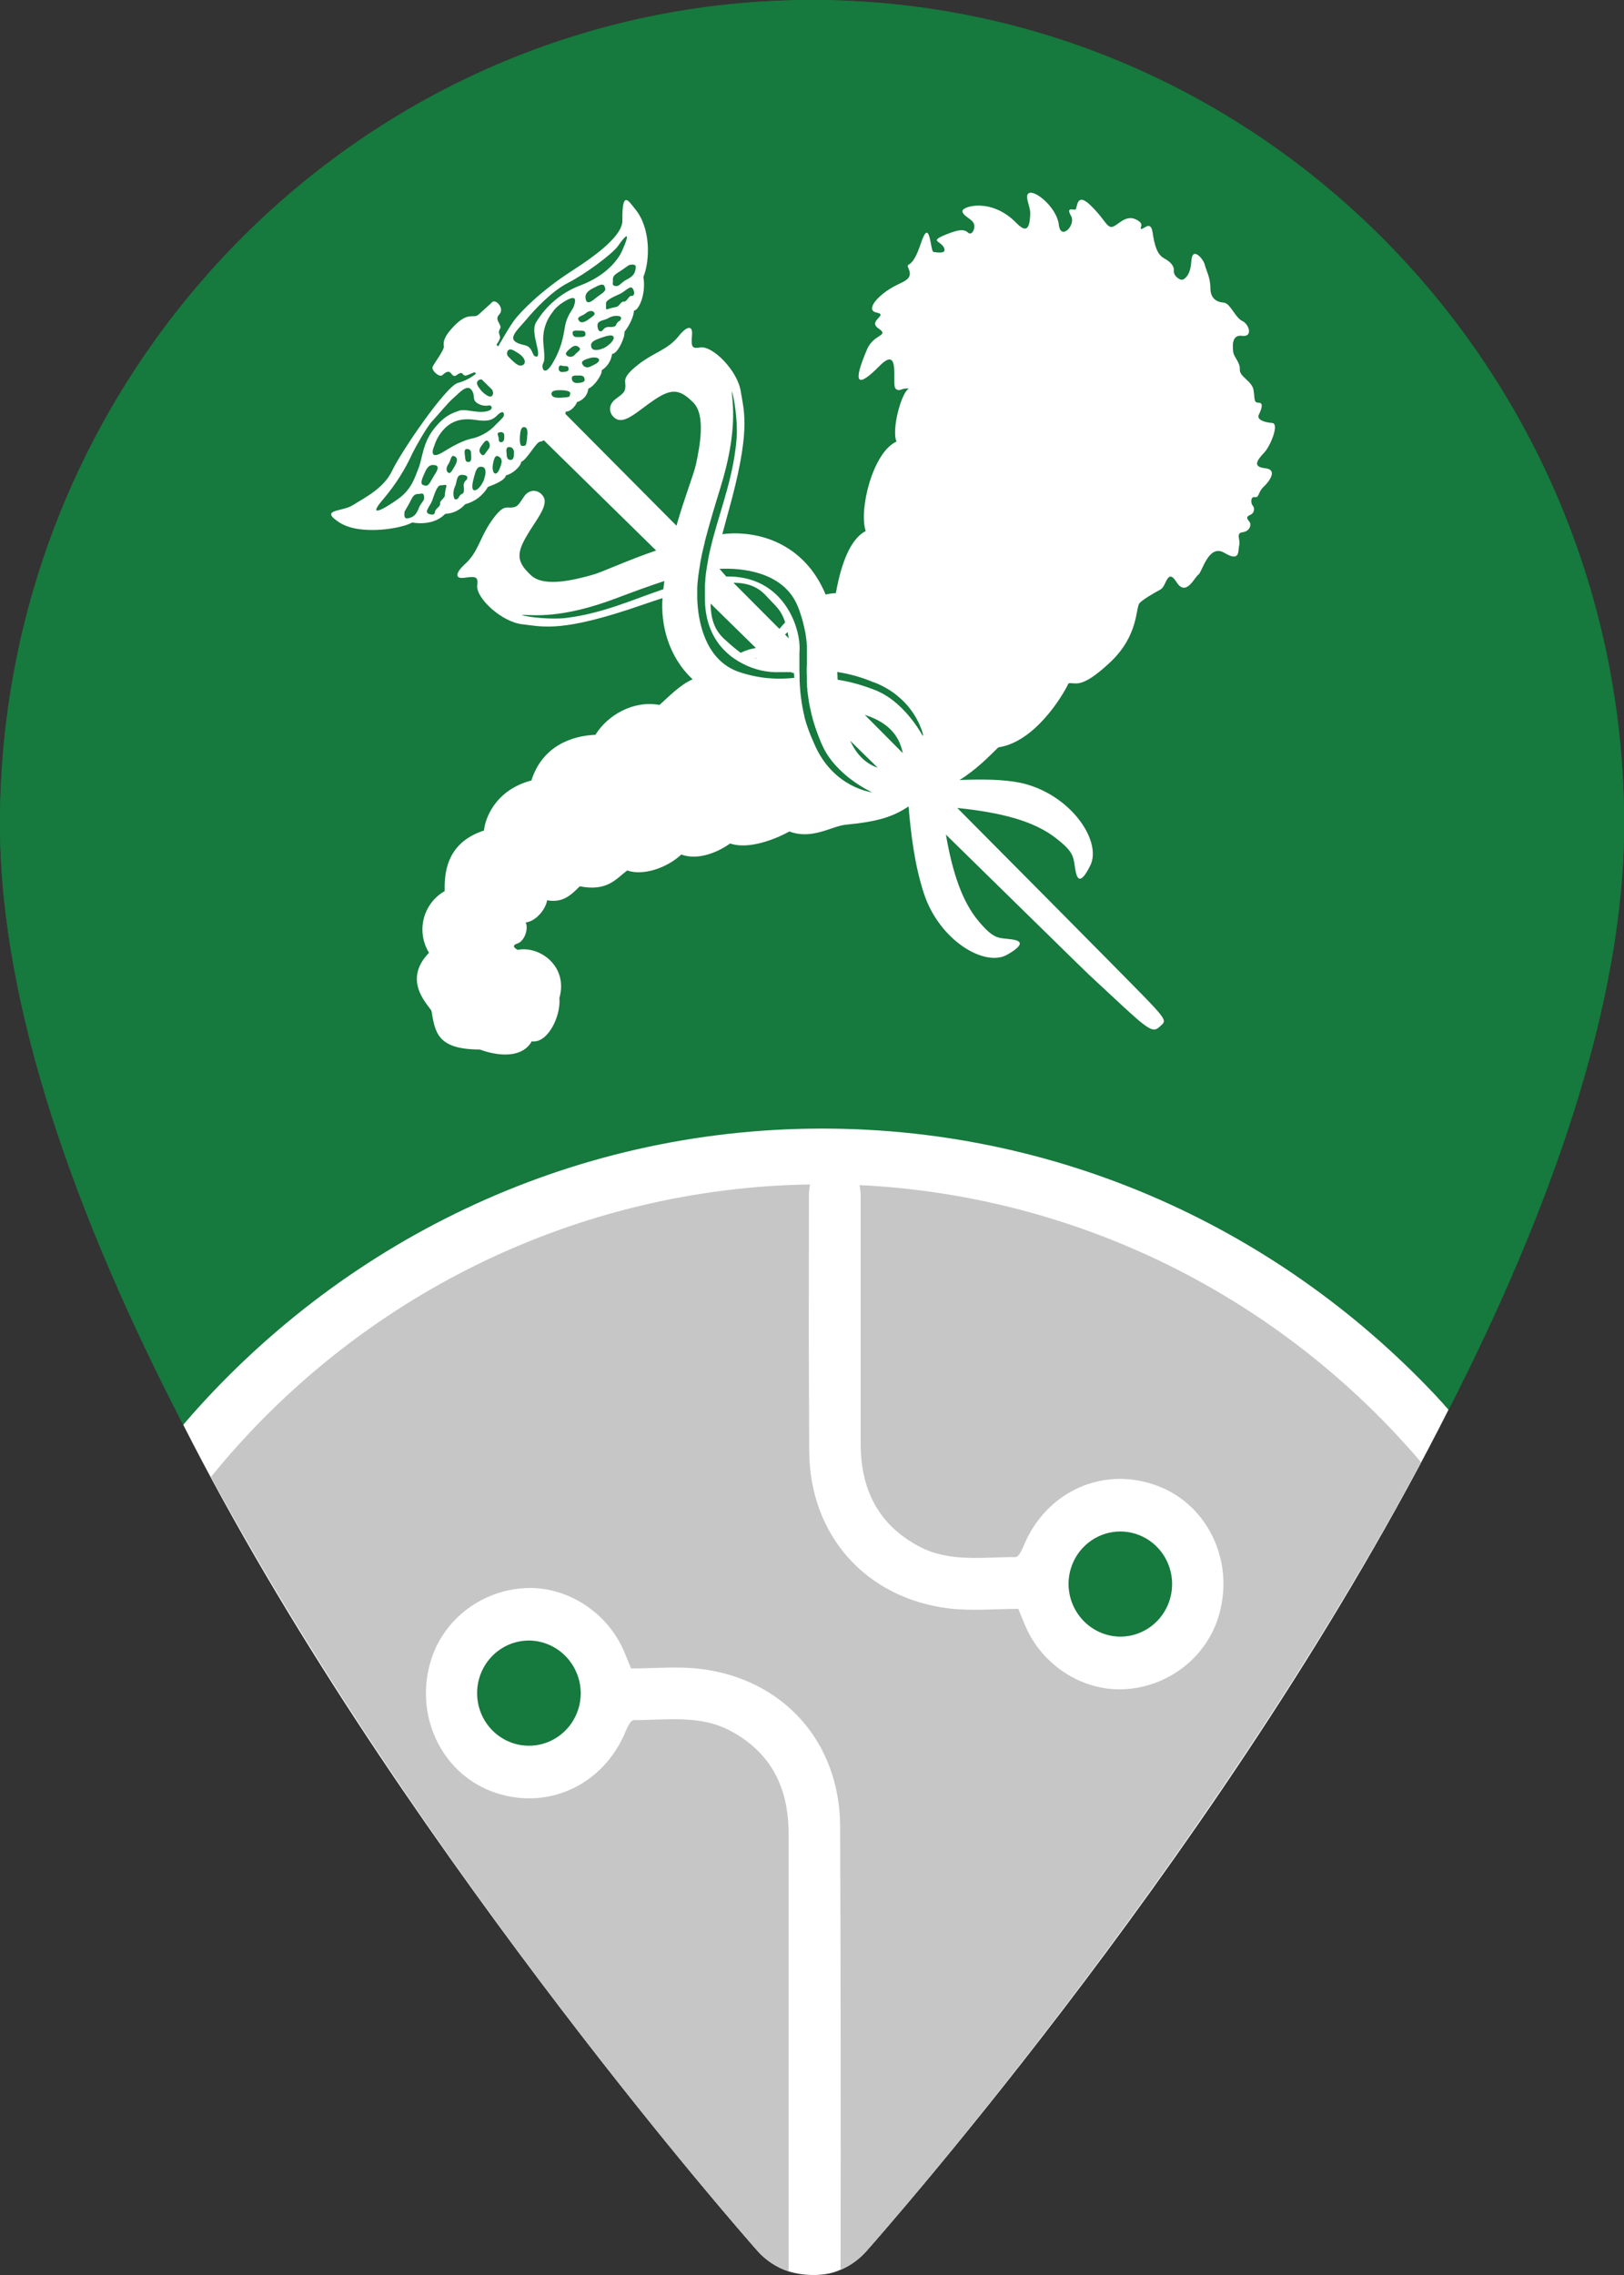 <?xml version="1.0" encoding="UTF-8"?> <svg xmlns="http://www.w3.org/2000/svg" width="160" height="224" viewBox="0 0 160 224" fill="none"><rect x="0" y="0" width="160" height="224" fill="#333333" stroke="none"/> <g clip-path="url(#clip0_3_11)"> <path d="M81.017 111.122C105.43 111.122 127.427 121.805 142.725 138.791C152.735 119.181 160.013 98.837 160.013 81.136C160 36.4 124.125 0 80 0C35.875 0 0 36.4 0 81.147C0 99.293 7.649 120.215 18.049 140.282C33.37 122.434 55.908 111.122 81.017 111.122Z" fill="#16793D"></path> <path d="M124.625 46.098C123.269 45.956 123.971 45.198 124.578 44.535C125.184 43.871 126.074 41.69 125.325 41.644C124.575 41.598 123.783 41.311 124.019 40.838C124.255 40.365 124.533 39.653 124.019 39.653C123.505 39.653 123.643 39.32 123.505 38.42C123.367 37.52 122.102 37.093 122.149 36.384C122.197 35.675 121.543 35.151 121.495 34.63C121.447 34.109 121.31 32.924 122.382 33.066C123.455 33.209 123.084 31.93 122.382 31.597C121.68 31.264 121.214 29.846 120.56 29.797C119.906 29.749 119.252 29.418 119.252 28.376C119.252 27.334 118.833 26.622 118.693 26.052C118.553 25.483 117.477 24.253 117.385 25.628C117.292 27.003 116.871 27.334 116.59 27.508C116.309 27.683 115.61 27.178 115.655 26.703C115.7 26.227 115.375 25.803 114.675 25.424C113.976 25.045 113.741 24.097 113.552 22.866C113.364 21.636 112.665 22.627 112.432 22.533C112.199 22.439 112.898 22.06 111.871 21.585C110.843 21.11 110.051 22.297 109.535 22.345C109.018 22.394 108.788 21.491 107.387 20.164C105.986 18.837 106.171 20.591 105.938 20.639C105.705 20.688 105.006 20.355 105.52 21.255C106.034 22.154 104.503 23.742 104.318 22.13C104.132 20.518 102.199 18.885 101.502 18.979C100.806 19.073 101.502 20.258 101.502 20.97C101.468 23.011 100.848 22.676 100.099 21.918C97.667 19.452 94.82 20.306 94.82 20.782C94.82 21.257 95.755 21.539 95.943 22.012C96.131 22.485 95.755 23.245 95.382 22.909C95.008 22.573 94.54 22.533 93.062 23.148C91.584 23.764 92.672 23.718 92.998 24.381C93.324 25.045 92.299 24.854 91.971 24.809C91.642 24.763 91.645 21.16 90.71 24.003C89.775 26.845 89.169 25.614 89.542 26.514C89.916 27.414 89.156 27.672 88.326 28.078C86.597 28.924 85.148 30.541 86.367 30.778C87.585 31.014 85.432 31.584 86.552 32.341C87.672 33.099 86.086 32.862 85.432 34.38C83.93 37.872 84.497 38.219 86.645 36.038C88.793 33.856 87.813 37.886 88.234 38.265C88.655 38.643 88.795 38.157 89.542 38.265C88.795 38.643 87.813 42.34 88.326 43.479C85.991 44.521 84.59 50.195 85.291 52.29C83.517 53.193 82.722 56.32 82.349 58.404C82.01 58.412 81.672 58.458 81.343 58.544C79.248 53.483 74.669 52.164 71.165 52.594C71.326 51.978 71.501 51.328 71.695 50.633C74.031 42.34 73.305 40.588 72.979 38.525C72.653 36.462 70.198 34.026 69.007 34.211C68.249 34.326 68.061 34.286 68.177 33.029C68.294 31.772 67.454 32.341 66.917 33.029C65.778 34.485 64.465 34.641 62.852 35.919C61.239 37.198 61.639 37.483 61.615 38.052C61.591 38.622 61.382 38.74 60.632 39.307C59.883 39.874 59.973 40.758 60.632 41.203C61.567 41.835 62.876 40.414 64.557 39.307C66.239 38.2 67.017 38.361 68.294 39.624C69.571 40.886 68.916 44.046 68.575 45.69C68.376 46.641 67.47 48.884 66.647 51.761L55.696 40.747C55.727 40.681 55.738 40.607 55.727 40.535C56.289 40.535 56.755 39.871 56.85 39.586C57.146 39.504 57.411 39.334 57.611 39.097C57.811 38.861 57.936 38.569 57.971 38.259C58.532 38.071 59.372 36.838 59.279 36.459C59.556 36.283 59.791 36.047 59.969 35.769C60.147 35.491 60.262 35.176 60.306 34.847C60.868 34.847 61.615 33.142 61.522 32.669C61.988 32.099 62.454 31.151 62.454 30.584C62.923 30.584 63.67 28.973 63.389 27.267C64.043 25.655 64.136 22.431 62.55 20.551C61.975 19.866 61.279 18.576 61.318 21.709C61.334 23.111 59.091 24.911 56.286 26.71C53.482 28.51 51.334 30.598 50.587 31.64C50.158 32.239 49.594 33.236 49.075 34.109L48.91 33.942C49.062 33.751 49.18 33.535 49.26 33.303C49.332 33.021 48.995 32.806 49.26 32.379C49.525 31.952 48.63 31.527 49.191 30.958C49.753 30.388 48.842 29.394 48.489 29.749C48.137 30.103 47.504 30.635 47.165 30.958C46.636 31.449 46.201 30.598 44.75 32.086C43.691 33.16 43.661 33.73 43.73 34.085C43.799 34.439 42.761 35.769 42.62 36.126C42.48 36.483 43.301 37.201 43.59 36.932C44.572 36.008 44.384 37.375 44.993 36.932C45.764 36.363 45.431 37.179 46.053 36.932L46.755 36.647L46.903 36.792C46.369 37.224 45.752 37.536 45.092 37.709C43.876 38.087 39.485 44.532 38.643 46.332C37.8 48.132 35.782 49.08 34.755 49.743C33.727 50.407 31.391 50.122 33.447 51.449C35.502 52.776 39.67 52.019 40.597 51.449C41.813 51.64 43.026 51.449 43.868 50.595C44.241 50.579 44.607 50.487 44.944 50.324C45.281 50.162 45.582 49.932 45.83 49.649C46.297 49.529 46.734 49.316 47.119 49.023C47.504 48.73 47.828 48.364 48.074 47.944C48.82 47.659 49.755 47.28 49.848 46.805C50.595 46.617 51.342 45.859 51.342 45.477C51.903 45.289 52.838 43.49 53.212 43.49C53.342 43.474 53.466 43.424 53.572 43.344L64.642 54.203C61.631 55.232 59.284 56.365 58.307 56.62C56.718 57.053 53.633 57.878 52.322 56.65C51.011 55.422 50.815 54.641 51.818 52.889C52.822 51.138 54.152 49.73 53.482 48.817C53.008 48.172 52.136 48.126 51.614 48.913C51.093 49.7 50.987 49.918 50.428 49.972C49.869 50.026 49.57 49.639 48.394 51.336C47.218 53.034 47.131 54.375 45.746 55.602C45.097 56.183 44.58 57.064 45.809 56.881C47.038 56.698 47.091 56.881 47.014 57.657C46.895 58.888 49.424 61.246 51.469 61.469C53.513 61.692 55.28 62.337 63.323 59.543C64.014 59.304 64.66 59.087 65.272 58.891C65.082 61.494 65.839 64.639 68.236 66.885C66.949 67.457 65.852 68.642 64.97 69.408C62.354 68.935 59.832 70.45 58.664 72.347C56.374 72.441 53.431 73.434 52.356 76.846C48.76 77.794 47.78 80.639 47.684 81.776C43.712 83.054 43.807 86.42 43.807 87.745C43.302 88.029 42.86 88.415 42.506 88.879C42.153 89.343 41.897 89.875 41.752 90.442C41.608 91.009 41.58 91.601 41.668 92.18C41.756 92.759 41.959 93.314 42.266 93.811C39.697 96.465 41.985 98.74 42.499 99.498C42.875 101.534 42.968 103.336 47.266 103.336C49.602 104.188 51.614 103.954 52.385 102.531C53.945 102.772 55.28 100.07 55.113 98.262C56 95.183 53.214 93.099 51.003 93.523C51.003 93.523 50.208 93.144 50.955 92.908C51.702 92.671 52.075 91.439 51.797 90.823C52.825 90.729 53.805 89.448 53.897 88.645C55.346 88.881 56.093 88.312 57.12 87.269C59.832 87.79 60.672 86.557 61.792 85.706C63.381 86.275 65.765 85.421 67.118 84.142C68.848 84.757 70.81 83.858 71.93 83.052C73.705 83.669 76.321 82.673 77.77 81.867C80.013 82.721 81.954 81.33 83.332 81.203C86.565 80.894 88.019 80.397 89.513 79.401C89.73 81.956 90.088 85.152 91.044 88.027C92.572 92.607 97.024 95.261 99.235 93.999C101.447 92.736 100.133 92.553 99.577 92.481C98.351 92.325 97.927 92.513 96.399 90.681C94.81 88.787 93.854 85.983 93.192 82.176C101.137 89.953 106.963 95.678 107.31 95.992C112.986 101.26 113.439 101.859 114.246 101.096C115.054 100.333 115.332 100.774 108.92 94.273C107.096 92.422 101.455 86.737 94.314 79.554C98.684 80.003 101.87 80.846 104.01 82.509C105.893 83.96 105.726 84.389 105.946 85.633C106.044 86.192 106.291 87.514 107.421 85.209C108.552 82.904 105.708 78.528 101.121 77.22C99.632 76.795 97.506 76.717 95.53 76.771H95.477C95.157 76.771 94.842 76.792 94.532 76.809C96.248 75.734 97.445 74.471 98.361 73.585C101.958 73.064 104.717 68.481 105.274 67.283C105.975 67.14 106.442 67.946 109.339 65.246C112.236 62.547 111.86 59.796 112.281 59.371C112.702 58.947 113.73 58.375 114.336 58.044C114.943 57.714 114.991 55.863 115.925 57.332C116.86 58.802 117.7 56.811 118.073 56.575C118.447 56.339 119.056 53.494 120.645 54.442C122.234 55.39 121.951 54.206 122.091 53.684C122.231 53.163 121.717 52.5 122.419 52.406C123.121 52.312 123.307 51.694 123.118 51.409C122.93 51.124 122.652 50.936 123.166 50.7C123.256 50.667 123.337 50.613 123.401 50.541C123.465 50.47 123.511 50.383 123.534 50.289C123.557 50.195 123.557 50.097 123.533 50.003C123.51 49.909 123.464 49.823 123.399 49.752C123.214 49.515 123.214 48.852 123.632 48.946C124.051 49.04 123.961 48.424 124.474 47.952C124.988 47.479 125.979 46.24 124.625 46.098ZM77.346 62.485C77.426 62.402 77.51 62.316 77.595 62.232C77.635 62.423 77.675 62.63 77.712 62.853L77.346 62.485ZM76.787 61.921L72.261 57.381C73.824 57.381 74.767 57.867 75.537 58.724C76.422 59.699 76.949 60.003 77.354 61.284C77.153 61.496 76.962 61.717 76.787 61.921ZM74.47 63.801C73.951 63.884 73.447 64.044 72.974 64.277C72.462 63.898 71.973 63.489 71.509 63.052C70.566 62.246 70.031 61.244 70.01 59.431L74.47 63.801ZM74.695 64.876C74.555 64.849 74.43 64.822 74.298 64.792C74.437 64.789 74.575 64.826 74.695 64.897V64.876ZM86.057 67.162C86.859 67.463 87.612 67.883 88.292 68.408C88.464 68.551 88.634 68.696 88.803 68.846C89.795 69.761 90.526 70.929 90.922 72.228C90.922 72.314 90.922 72.397 90.922 72.481C90.451 71.641 89.888 70.858 89.243 70.146C87.516 68.266 86.203 67.925 85.085 67.541C84.249 67.264 83.393 67.059 82.524 66.925C82.524 66.678 82.497 66.426 82.49 66.165C83.72 66.351 84.923 66.693 86.07 67.183L86.057 67.162ZM88.936 74.146L85.199 70.385C87.897 71.253 88.652 72.774 88.949 74.162L88.936 74.146ZM83.763 72.935L86.478 75.594C85.495 75.251 84.51 74.547 83.763 72.935ZM93.732 76.763H93.639H93.732ZM78.636 59.788C78.684 59.911 78.726 60.029 78.769 60.15C78.811 60.271 78.843 60.363 78.877 60.467C78.912 60.572 78.925 60.612 78.946 60.685C78.967 60.758 79.015 60.9 79.044 61.007C79.06 61.064 79.073 61.12 79.089 61.177C79.2 61.588 79.282 61.983 79.354 62.348C79.354 62.383 79.367 62.418 79.372 62.45C79.388 62.552 79.401 62.649 79.412 62.748C79.412 62.799 79.428 62.85 79.433 62.901C79.439 62.952 79.454 63.078 79.462 63.17L79.478 63.331C79.478 63.414 79.478 63.495 79.497 63.575C79.515 63.656 79.497 63.683 79.497 63.737V63.962C79.497 64.016 79.497 64.067 79.497 64.121C79.497 64.175 79.497 64.26 79.497 64.328V64.481C79.497 64.545 79.497 64.61 79.497 64.672V64.725C79.497 64.865 79.497 64.994 79.497 65.126V65.193V65.386C79.478 65.599 79.472 65.812 79.478 66.025C79.478 66.103 79.478 66.179 79.478 66.249C79.478 66.318 79.478 66.426 79.494 66.517C79.493 66.541 79.493 66.566 79.494 66.59C79.493 66.614 79.493 66.638 79.494 66.662C79.492 66.678 79.492 66.695 79.494 66.71V66.727C79.494 66.756 79.494 66.783 79.494 66.813C79.495 66.832 79.495 66.852 79.494 66.872V66.896C79.494 66.944 79.494 66.993 79.494 67.044V67.138V67.205V67.232L79.51 67.385C79.51 67.417 79.51 67.449 79.51 67.484V67.554C79.51 67.554 79.51 67.578 79.51 67.589C79.51 67.6 79.51 67.688 79.529 67.739C79.547 67.79 79.528 67.812 79.542 67.85V67.911V67.968C79.542 68.016 79.542 68.064 79.56 68.115L79.576 68.228C79.576 68.255 79.576 68.282 79.59 68.309V68.365C79.59 68.411 79.59 68.457 79.611 68.505C79.632 68.553 79.611 68.583 79.629 68.623L79.645 68.717V68.774L79.669 68.908C79.669 68.946 79.669 68.986 79.688 69.023V69.042C79.688 69.091 79.706 69.139 79.714 69.19L79.738 69.322C79.756 69.418 79.778 69.515 79.796 69.612C79.796 69.647 79.796 69.679 79.817 69.714C79.992 70.58 80.237 71.43 80.551 72.255C80.985 73.367 81.396 74.673 83.332 76.333C84.125 77.001 84.996 77.566 85.927 78.015C85.927 78.015 82.084 77.585 80.228 73.252L80.124 73.013L80.069 72.881C80.056 72.854 80.045 72.83 80.034 72.803L79.971 72.655L79.947 72.599C79.921 72.532 79.891 72.465 79.862 72.395L79.846 72.355C79.825 72.298 79.801 72.242 79.778 72.183L79.754 72.118L79.69 71.954L79.666 71.892C79.611 71.739 79.555 71.584 79.502 71.42C79.494 71.399 79.487 71.377 79.481 71.355C79.46 71.293 79.441 71.229 79.42 71.165L79.396 71.089C79.375 71.019 79.356 70.947 79.335 70.874L79.319 70.821C79.296 70.729 79.269 70.635 79.245 70.539C79.245 70.522 79.245 70.506 79.245 70.49C79.227 70.41 79.208 70.329 79.187 70.246C79.187 70.216 79.174 70.187 79.168 70.157C79.153 70.082 79.134 70.004 79.118 69.926L79.102 69.84C79.057 69.625 79.017 69.397 78.983 69.16L78.967 69.067C78.967 68.975 78.943 68.884 78.93 68.798C78.874 68.381 78.829 67.93 78.798 67.436C78.798 67.331 78.798 67.226 78.779 67.119C78.779 67.087 78.779 67.052 78.779 67.017C78.779 66.915 78.779 66.81 78.779 66.702C78.779 66.474 78.763 66.24 78.76 65.999C78.76 65.891 78.76 65.778 78.76 65.668V65.523C78.76 65.41 78.76 65.295 78.76 65.177V65.029V64.653C78.76 64.604 78.76 64.559 78.76 64.51C78.76 64.336 78.76 64.159 78.776 63.973C78.786 63.716 78.775 63.458 78.745 63.202V63.181C78.464 60.72 76.568 56.661 71.549 56.766L70.892 56.011L71.324 55.995C73.758 55.962 77.391 56.58 78.631 59.788H78.636ZM72.59 42.923C72.346 46.568 71.178 49.596 70.32 52.731C70.32 52.755 70.307 52.779 70.302 52.803C70.264 52.935 70.23 53.072 70.196 53.201C70.196 53.233 70.177 53.265 70.169 53.3C70.034 53.837 69.904 54.359 69.798 54.899C69.798 54.931 69.798 54.96 69.78 54.993C69.78 55.02 69.78 55.046 69.78 55.071C69.759 55.173 69.74 55.275 69.722 55.377C69.722 55.417 69.722 55.457 69.7 55.498C69.679 55.538 69.682 55.613 69.671 55.67C69.661 55.726 69.647 55.798 69.639 55.866C69.632 55.933 69.621 55.981 69.613 56.04C69.605 56.099 69.6 56.113 69.594 56.15L69.563 56.357L69.531 56.626C69.531 56.706 69.512 56.787 69.504 56.865C69.504 56.903 69.504 56.94 69.491 56.978C69.49 56.991 69.49 57.005 69.491 57.018C69.491 57.056 69.491 57.096 69.491 57.136C69.491 57.177 69.478 57.292 69.47 57.37C69.462 57.448 69.47 57.555 69.451 57.639C69.45 57.65 69.45 57.662 69.451 57.674C69.45 57.697 69.45 57.72 69.451 57.743V57.872C69.451 57.966 69.451 58.063 69.451 58.157V58.391C69.451 58.485 69.451 58.584 69.451 58.681V58.826V59.041C69.481 61.854 70.699 63.656 72.2 64.752L72.28 64.806C72.399 64.889 72.516 64.967 72.637 65.042L72.704 65.083C72.839 65.166 72.969 65.241 73.114 65.314L73.165 65.343C74.325 65.953 75.623 66.242 76.928 66.181H77.95C77.983 66.218 78.025 66.244 78.073 66.255C78.12 66.266 78.17 66.262 78.215 66.243C78.231 66.402 78.247 66.571 78.263 66.74C77.294 66.848 76.318 66.848 75.349 66.74C75.085 66.708 74.799 66.665 74.505 66.608C73.927 66.498 73.357 66.347 72.799 66.157C72.605 66.091 72.415 66.014 72.23 65.926C72.198 65.913 72.171 65.894 72.139 65.878C71.994 65.805 71.853 65.73 71.718 65.647L71.607 65.569C69.375 64.083 68.768 61.08 68.694 58.955C68.694 58.619 68.694 58.278 68.694 57.923C68.694 57.668 68.723 57.408 68.75 57.139C68.776 56.87 68.813 56.572 68.861 56.269C68.874 56.166 68.893 56.059 68.911 55.952V55.927C68.93 55.812 68.951 55.691 68.975 55.568C68.975 55.543 68.975 55.519 68.975 55.492C68.993 55.395 69.012 55.296 69.033 55.197C69.033 55.164 69.033 55.135 69.052 55.103L69.123 54.754V54.721C69.152 54.59 69.181 54.453 69.213 54.316L69.229 54.246C69.255 54.133 69.282 54.017 69.311 53.899L69.335 53.8C69.367 53.675 69.398 53.545 69.43 53.413C69.431 53.399 69.431 53.384 69.43 53.37C69.47 53.22 69.507 53.066 69.549 52.911C69.904 51.568 70.373 49.969 70.966 48.056C72.719 42.415 72.158 39.643 72.094 38.517C72.335 39.1 72.677 41.531 72.585 42.923H72.59ZM53.545 33.889C53.479 33.327 53.524 32.758 53.679 32.216C53.835 31.673 54.096 31.167 54.448 30.729C54.448 30.729 54.793 30.098 55.881 29.529C56.969 28.959 56.628 29.846 56.535 30.16C56.443 30.474 55.849 31.044 55.664 32.15C55.478 33.257 55.29 34.329 54.448 35.753C53.606 37.177 53.296 36.193 53.519 35.753C53.635 35.511 53.696 35.342 53.54 33.889H53.545ZM58.551 30.78C58.646 30.947 58.588 31.03 57.92 31.492C57.253 31.954 57.023 31.645 56.964 31.409C56.906 31.173 57.441 31.076 57.671 30.872C58.114 30.49 58.445 30.614 58.545 30.78H58.551ZM58.551 28.32C59.462 27.807 59.531 28.051 59.626 28.387C59.721 28.723 59.205 28.924 58.633 29.397C58.061 29.87 57.756 29.915 57.687 29.343C57.618 28.771 58.18 28.516 58.535 28.32H58.551ZM57.091 32.556C57.597 32.556 57.674 32.615 57.682 32.919C57.69 33.222 57.197 33.187 56.975 33.187C56.752 33.187 56.472 33.222 56.413 32.843C56.355 32.465 56.827 32.556 57.075 32.556H57.091ZM56.032 36.336C56.019 36.586 55.751 36.604 55.423 36.631C55.094 36.658 54.991 36.395 55.068 36.124C55.145 35.852 55.428 36.067 55.621 36.051C55.907 36.027 56.024 36.089 56.014 36.336H56.032ZM55.306 39.157C54.408 39.216 54.337 38.942 54.337 38.754C54.337 38.566 54.525 38.42 55.068 38.42C55.068 38.42 56.252 38.375 56.178 38.756C56.103 39.138 56.162 39.087 55.288 39.157H55.306ZM55.836 34.984C55.614 34.797 55.868 34.598 56.17 34.321C56.472 34.044 56.758 33.942 57.038 34.192C57.319 34.442 56.956 34.582 56.665 34.891C56.619 34.956 56.559 35.011 56.49 35.052C56.422 35.093 56.345 35.119 56.266 35.128C56.187 35.137 56.106 35.129 56.031 35.104C55.955 35.079 55.885 35.038 55.825 34.984H55.836ZM56.895 37.711C56.57 37.733 56.323 37.555 56.337 37.225C56.35 36.895 56.816 36.991 57.001 36.975C57.531 36.935 57.597 37.177 57.597 37.413C57.597 37.649 57.216 37.687 56.887 37.711H56.895ZM58.135 36.099C58.062 36.141 57.981 36.166 57.897 36.17C57.814 36.175 57.73 36.16 57.654 36.127C57.577 36.094 57.508 36.043 57.454 35.978C57.4 35.914 57.361 35.838 57.34 35.755C57.282 35.487 57.849 35.339 58.018 35.283C58.439 35.14 59.001 35.164 59.022 35.436C59.043 35.707 58.545 35.909 58.127 36.11L58.135 36.099ZM59.443 34.289C59.096 34.447 58.368 34.643 58.251 34.157C58.135 33.671 58.543 33.507 59.162 33.281C59.782 33.056 60.375 32.889 60.458 33.198C60.54 33.507 59.97 34.05 59.435 34.3L59.443 34.289ZM61.053 31.586C60.891 31.664 60.765 31.804 60.704 31.976C60.656 32.185 60.317 32.215 60.002 32.191C59.883 32.183 59.765 32.208 59.659 32.262C59.552 32.316 59.462 32.398 59.398 32.5C59.295 32.642 58.95 32.795 58.868 32.156C58.786 31.517 59.486 31.594 59.928 31.326C60.265 31.122 60.665 31.055 61.048 31.138C61.316 31.232 61.138 31.538 61.045 31.597L61.053 31.586ZM62.197 29.123C61.933 29.147 61.755 29.738 61.464 29.692C61.172 29.647 60.995 30.23 60.669 30.23C60.38 30.282 60.094 30.357 59.817 30.455C59.629 30.48 59.734 30.219 59.711 29.864C59.687 29.51 60.661 29.139 61.125 28.916C61.39 28.784 61.58 28.586 61.964 28.36C62.348 28.134 62.444 28.645 62.468 28.763C62.484 28.807 62.489 28.855 62.483 28.902C62.476 28.949 62.459 28.993 62.431 29.031C62.403 29.069 62.367 29.1 62.325 29.12C62.282 29.14 62.236 29.15 62.19 29.147L62.197 29.123ZM62.081 26.066C62.269 26.066 62.701 25.948 62.629 26.41C62.558 26.872 62.454 27.181 61.684 27.559C61.363 27.718 61.043 28.097 60.889 28.14C60.736 28.183 60.317 28.223 60.375 27.85C60.434 27.476 60.201 27.25 60.905 26.823C61.609 26.396 61.888 26.09 62.073 26.077L62.081 26.066ZM51.898 31.414C52.692 30.466 54.358 28.663 55.976 27.844C57.594 27.025 60.306 25.032 60.868 24.242C62.627 21.765 61.302 24.747 61.085 25.096C60.868 25.445 59.87 27.084 57.192 28.097C55.362 28.779 53.814 30.071 52.801 31.761C52.488 32.36 52.676 33.12 52.925 34.179C53.174 35.237 52.862 35.191 52.645 35.033C52.428 34.874 52.428 34.149 51.707 33.991C49.644 33.563 50.783 32.728 51.89 31.425L51.898 31.414ZM50.028 34.541C50.245 34.257 50.529 34.445 51.087 34.794C51.646 35.143 51.908 35.707 51.524 35.935C51.14 36.164 50.73 35.723 50.465 35.495L50.049 35.079C49.992 35.004 49.959 34.914 49.953 34.82C49.948 34.726 49.971 34.632 50.02 34.552L50.028 34.541ZM37.787 49.115C38.945 47.752 39.91 46.231 40.653 44.596C40.934 44.029 42.022 42.069 42.583 41.469C43.145 40.87 44.141 39.637 44.67 39.194C45.2 38.751 46.066 37.66 46.524 38.501C46.831 39.038 46.508 39.326 46.985 39.67C47.158 39.789 47.352 39.873 47.556 39.916C47.761 39.959 47.972 39.962 48.177 39.922C48.394 39.858 48.646 40.236 48.177 40.427C47.242 40.806 45.891 40.212 45.279 40.427C44.591 40.666 43.818 40.873 42.727 42.259C41.635 43.645 41.596 45.214 41.262 46.02C40.902 46.896 40.608 48.137 39.239 49.117C37.869 50.098 36.037 51.135 37.787 49.115ZM48.91 40.967C49.657 40.209 49.689 40.776 49.626 40.967C49.562 41.158 48.974 41.663 48.59 42.071C48.034 42.584 47.365 42.952 46.638 43.146C46.077 43.242 45.174 43.557 43.709 44.473C42.245 45.389 42.65 44.188 42.772 43.935C42.992 43.207 43.402 42.553 43.958 42.042C44.832 41.281 45.828 41.187 46.855 41.346C47.883 41.504 48.436 41.434 48.91 40.967ZM41.789 49.115C41.765 49.281 41.413 49.639 41.283 49.977C40.973 50.783 40.679 50.917 40.224 51.028C39.768 51.138 39.845 50.689 39.842 50.49C39.84 50.291 40.128 49.991 40.489 49.236C40.849 48.481 41.09 48.698 41.453 48.607C41.815 48.516 41.8 48.943 41.778 49.112L41.789 49.115ZM41.763 46.74C41.927 46.367 42.128 45.757 42.695 45.781C43.261 45.805 43.224 46.117 42.827 46.732C42.43 47.347 42.263 47.887 41.916 47.82C41.569 47.753 41.323 47.699 41.76 46.737L41.763 46.74ZM43.831 48.731C43.847 49.061 43.301 49.287 43.362 49.577C43.423 49.867 42.864 50.114 42.861 50.367C42.864 50.41 42.858 50.453 42.842 50.492C42.826 50.532 42.802 50.568 42.77 50.597C42.739 50.626 42.702 50.648 42.661 50.66C42.62 50.672 42.578 50.675 42.536 50.667C42.417 50.654 41.908 50.603 42.099 50.195C42.289 49.786 42.47 49.585 42.575 49.297C42.758 48.811 43.039 47.796 43.391 47.79C43.743 47.785 43.99 47.659 43.982 47.849C43.904 48.137 43.85 48.431 43.82 48.728L43.831 48.731ZM44.18 46.549C44.011 46.469 43.855 46.136 44.202 45.649C44.379 45.4 44.429 44.843 44.668 44.892C44.906 44.94 45.227 45.142 44.827 45.854C44.427 46.566 44.342 46.627 44.17 46.547L44.18 46.549ZM45.95 47.259C45.853 47.331 45.778 47.428 45.731 47.54C45.685 47.652 45.669 47.775 45.685 47.895C45.735 48.212 45.735 48.559 45.531 48.623C45.45 48.66 45.378 48.714 45.317 48.78C45.257 48.846 45.21 48.923 45.179 49.007C45.129 49.107 44.84 49.311 44.737 49.045C44.627 48.663 44.66 48.254 44.829 47.895C45.057 47.422 44.922 46.724 45.558 46.754C46.193 46.783 46.069 47.146 45.939 47.256L45.95 47.259ZM46.214 45.483C45.918 45.502 45.852 45.426 45.812 44.916C45.791 44.666 45.658 44.18 46.034 44.207C46.41 44.234 46.413 44.521 46.418 44.744C46.424 44.967 46.495 45.461 46.199 45.48L46.214 45.483ZM47.716 47.157C47.515 47.721 47.038 48.33 46.728 48.274C46.418 48.218 46.532 47.6 46.704 46.958C46.877 46.316 47.004 45.883 47.499 45.964C47.994 46.044 47.83 46.791 47.7 47.146L47.716 47.157ZM48.071 44.298C47.79 44.62 47.682 44.999 47.414 44.733C47.147 44.467 47.197 44.212 47.47 43.844C47.716 43.516 47.891 43.245 48.095 43.452C48.149 43.509 48.191 43.576 48.218 43.651C48.246 43.724 48.258 43.803 48.254 43.882C48.251 43.961 48.231 44.039 48.197 44.11C48.163 44.181 48.114 44.244 48.055 44.295L48.071 44.298ZM49.395 45.687C49.231 46.128 49.085 46.627 48.815 46.627C48.545 46.627 48.476 46.06 48.582 45.623C48.622 45.448 48.706 44.865 48.99 44.9C49.072 44.916 49.149 44.951 49.216 45.002C49.282 45.054 49.336 45.12 49.373 45.196C49.41 45.272 49.43 45.355 49.43 45.44C49.43 45.525 49.411 45.608 49.374 45.684L49.395 45.687ZM49.443 43.538C49.199 43.57 49.13 43.457 49.13 43.148C49.13 42.952 48.892 42.684 49.154 42.584C49.416 42.485 49.684 42.568 49.684 42.901C49.684 43.234 49.665 43.495 49.422 43.527L49.443 43.538ZM50.396 45.281C50.166 45.3 49.919 45.263 49.917 44.715C49.917 44.526 49.782 44.062 50.108 44.022C50.433 43.981 50.637 44.215 50.637 44.559C50.637 44.903 50.608 45.265 50.375 45.265L50.396 45.281ZM51.943 43.068C51.808 43.946 51.858 43.874 51.474 43.911C51.09 43.949 51.244 42.762 51.244 42.762C51.291 42.211 51.448 42.036 51.633 42.052C51.818 42.069 52.062 42.154 51.922 43.057L51.943 43.068ZM48.434 39.006C48.185 39.194 47.592 38.689 47.343 38.375C47.094 38.06 46.85 37.717 47.094 37.488C47.139 37.437 47.197 37.398 47.261 37.376C47.326 37.355 47.395 37.351 47.462 37.365L48.484 38.367C48.624 38.643 48.603 38.877 48.434 39.006ZM55.764 60.846C54.398 61.013 51.988 60.792 51.384 60.54C52.494 60.54 55.256 60.972 60.717 58.904C62.587 58.197 64.131 57.639 65.455 57.209C65.418 57.477 65.386 57.746 65.354 58.015C62.293 59.054 59.361 60.406 55.764 60.846ZM94.071 76.841L94.023 76.819L94.073 76.841H94.071ZM93.785 76.771H93.862H93.785ZM93.912 76.79C93.935 76.792 93.957 76.798 93.978 76.806C93.957 76.797 93.935 76.79 93.912 76.787V76.79Z" fill="white"></path> <path d="M110.239 161.144C111.25 161.172 112.245 160.894 113.1 160.347C113.955 159.8 114.63 159.008 115.04 158.071C115.45 157.134 115.577 156.094 115.404 155.084C115.231 154.074 114.767 153.139 114.069 152.397C113.372 151.655 112.473 151.14 111.486 150.917C110.5 150.694 109.47 150.773 108.528 151.144C107.586 151.516 106.774 152.162 106.194 153.002C105.615 153.842 105.294 154.838 105.274 155.863C105.256 157.227 105.766 158.544 106.694 159.531C107.623 160.518 108.895 161.098 110.239 161.144Z" fill="#16793D"></path> <path d="M52.25 161.531C51.239 161.503 50.243 161.78 49.387 162.328C48.532 162.875 47.856 163.667 47.445 164.605C47.034 165.542 46.907 166.582 47.08 167.593C47.252 168.604 47.717 169.54 48.415 170.282C49.113 171.025 50.012 171.54 50.999 171.764C51.986 171.987 53.017 171.908 53.959 171.537C54.902 171.165 55.715 170.518 56.295 169.678C56.874 168.837 57.195 167.841 57.216 166.815C57.233 165.451 56.723 164.134 55.795 163.146C54.867 162.159 53.594 161.579 52.25 161.531Z" fill="#16793D"></path> <path d="M84.685 116.688C84.758 117.048 84.795 117.414 84.796 117.781C84.796 140.478 84.796 119.455 84.796 142.152C84.796 146.641 86.518 150.098 90.498 152.239C93.533 153.87 96.855 153.295 100.067 153.314C100.332 153.314 100.665 152.666 100.83 152.261C103.038 146.821 108.754 144.261 114.119 146.329C119.167 148.279 121.749 154.034 119.98 159.396C118.672 163.366 114.919 166.155 110.655 166.329C106.603 166.493 102.657 163.941 101.018 160.091C100.808 159.6 100.61 159.105 100.326 158.41C98.065 158.41 95.75 158.643 93.496 158.369C85.323 157.373 79.749 151.175 79.725 142.821C79.64 119.855 79.69 140.607 79.698 117.641C79.7 117.299 79.738 116.958 79.812 116.623C68.503 116.795 57.365 119.459 47.172 124.432C36.979 129.404 27.974 136.566 20.782 145.421C42.178 184.688 72.675 219.417 74.642 221.639C75.471 222.563 76.522 223.253 77.693 223.64C77.693 209.268 77.693 194.896 77.693 180.524C77.693 176.035 75.975 172.575 71.994 170.437C68.959 168.803 65.638 169.378 62.425 169.362C62.16 169.362 61.827 170.012 61.663 170.415C59.454 175.858 53.736 178.42 48.381 176.36C43.333 174.412 40.751 168.658 42.517 163.294C43.826 159.326 47.578 156.535 51.842 156.363C55.897 156.196 59.843 158.751 61.483 162.598C61.692 163.089 61.89 163.586 62.174 164.279C64.436 164.279 66.75 164.048 69.001 164.322C77.177 165.316 82.752 171.517 82.773 179.871C82.826 194.41 82.84 208.949 82.815 223.49C83.787 223.075 84.657 222.446 85.36 221.649C87.352 219.401 118.582 183.844 140.007 143.976C133.092 135.86 124.622 129.255 115.111 124.564C105.601 119.873 95.249 117.193 84.685 116.688Z" fill="#C6C6C6"></path> <path d="M87.765 111.264C86.393 111.181 80.085 111.017 78.829 110.995C55.105 111.366 32.149 122.968 18.049 140.277C38.245 180.059 72.675 219.412 74.64 221.633C75.469 222.559 76.521 223.251 77.693 223.64C79.176 224.113 81.369 224.177 82.815 223.476C83.787 223.061 84.657 222.433 85.36 221.636C87.352 219.388 121.606 180.631 142.711 138.799C129.128 122.923 109.824 112.306 87.765 111.264Z" fill="white"></path> <path d="M81.017 111.122C105.43 111.122 127.427 121.805 142.725 138.791C152.735 119.181 160.013 98.837 160.013 81.136C160 36.4 124.125 0 80 0C35.875 0 0 36.4 0 81.147C0 99.293 7.649 120.215 18.049 140.282C33.37 122.434 55.908 111.122 81.017 111.122Z" fill="#16793D"></path> <path d="M124.625 46.098C123.269 45.956 123.971 45.198 124.578 44.535C125.184 43.871 126.074 41.69 125.325 41.644C124.575 41.598 123.783 41.311 124.019 40.838C124.255 40.365 124.533 39.653 124.019 39.653C123.505 39.653 123.643 39.32 123.505 38.42C123.367 37.52 122.102 37.093 122.149 36.384C122.197 35.675 121.543 35.151 121.495 34.63C121.447 34.109 121.31 32.924 122.382 33.066C123.455 33.209 123.084 31.93 122.382 31.597C121.68 31.264 121.214 29.846 120.56 29.797C119.906 29.749 119.252 29.418 119.252 28.376C119.252 27.334 118.833 26.622 118.693 26.052C118.553 25.483 117.477 24.253 117.385 25.628C117.292 27.003 116.871 27.334 116.59 27.508C116.309 27.683 115.61 27.178 115.655 26.703C115.7 26.227 115.375 25.803 114.675 25.424C113.976 25.045 113.741 24.097 113.552 22.866C113.364 21.636 112.665 22.627 112.432 22.533C112.199 22.439 112.898 22.06 111.871 21.585C110.843 21.11 110.051 22.297 109.535 22.345C109.018 22.394 108.788 21.491 107.387 20.164C105.986 18.837 106.171 20.591 105.938 20.639C105.705 20.688 105.006 20.355 105.52 21.255C106.034 22.154 104.503 23.742 104.318 22.13C104.132 20.518 102.199 18.885 101.502 18.979C100.806 19.073 101.502 20.258 101.502 20.97C101.468 23.011 100.848 22.676 100.099 21.918C97.667 19.452 94.82 20.306 94.82 20.782C94.82 21.257 95.755 21.539 95.943 22.012C96.131 22.485 95.755 23.245 95.382 22.909C95.008 22.573 94.54 22.533 93.062 23.148C91.584 23.764 92.672 23.718 92.998 24.381C93.324 25.045 92.299 24.854 91.971 24.809C91.642 24.763 91.645 21.16 90.71 24.003C89.775 26.845 89.169 25.614 89.542 26.514C89.916 27.414 89.156 27.672 88.326 28.078C86.597 28.924 85.148 30.541 86.367 30.778C87.585 31.014 85.432 31.584 86.552 32.341C87.672 33.099 86.086 32.862 85.432 34.38C83.93 37.872 84.497 38.219 86.645 36.038C88.793 33.856 87.813 37.886 88.234 38.265C88.655 38.643 88.795 38.157 89.542 38.265C88.795 38.643 87.813 42.34 88.326 43.479C85.991 44.521 84.59 50.195 85.291 52.29C83.517 53.193 82.722 56.32 82.349 58.404C82.01 58.412 81.672 58.458 81.343 58.544C79.248 53.483 74.669 52.164 71.165 52.594C71.326 51.978 71.501 51.328 71.695 50.633C74.031 42.34 73.305 40.588 72.979 38.525C72.653 36.462 70.198 34.026 69.007 34.211C68.249 34.326 68.061 34.286 68.177 33.029C68.294 31.772 67.454 32.341 66.917 33.029C65.778 34.485 64.465 34.641 62.852 35.919C61.239 37.198 61.639 37.483 61.615 38.052C61.591 38.622 61.382 38.74 60.632 39.307C59.883 39.874 59.973 40.758 60.632 41.203C61.567 41.835 62.876 40.414 64.557 39.307C66.239 38.2 67.017 38.361 68.294 39.624C69.571 40.886 68.916 44.046 68.575 45.69C68.376 46.641 67.47 48.884 66.647 51.761L55.696 40.747C55.727 40.681 55.738 40.607 55.727 40.535C56.289 40.535 56.755 39.871 56.85 39.586C57.146 39.504 57.411 39.334 57.611 39.097C57.811 38.861 57.936 38.569 57.971 38.259C58.532 38.071 59.372 36.838 59.279 36.459C59.556 36.283 59.791 36.047 59.969 35.769C60.147 35.491 60.262 35.176 60.306 34.847C60.868 34.847 61.615 33.142 61.522 32.669C61.988 32.099 62.454 31.151 62.454 30.584C62.923 30.584 63.67 28.973 63.389 27.267C64.043 25.655 64.136 22.431 62.55 20.551C61.975 19.866 61.279 18.576 61.318 21.709C61.334 23.111 59.091 24.911 56.286 26.71C53.482 28.51 51.334 30.598 50.587 31.64C50.158 32.239 49.594 33.236 49.075 34.109L48.91 33.942C49.062 33.751 49.18 33.535 49.26 33.303C49.332 33.021 48.995 32.806 49.26 32.379C49.525 31.952 48.63 31.527 49.191 30.958C49.753 30.388 48.842 29.394 48.489 29.749C48.137 30.103 47.504 30.635 47.165 30.958C46.636 31.449 46.201 30.598 44.75 32.086C43.691 33.16 43.661 33.73 43.73 34.085C43.799 34.439 42.761 35.769 42.62 36.126C42.48 36.483 43.301 37.201 43.59 36.932C44.572 36.008 44.384 37.375 44.993 36.932C45.764 36.363 45.431 37.179 46.053 36.932L46.755 36.647L46.903 36.792C46.369 37.224 45.752 37.536 45.092 37.709C43.876 38.087 39.485 44.532 38.643 46.332C37.8 48.132 35.782 49.08 34.755 49.743C33.727 50.407 31.391 50.122 33.447 51.449C35.502 52.776 39.67 52.019 40.597 51.449C41.813 51.64 43.026 51.449 43.868 50.595C44.241 50.579 44.607 50.487 44.944 50.324C45.281 50.162 45.582 49.932 45.83 49.649C46.297 49.529 46.734 49.316 47.119 49.023C47.504 48.73 47.828 48.364 48.074 47.944C48.82 47.659 49.755 47.28 49.848 46.805C50.595 46.617 51.342 45.859 51.342 45.477C51.903 45.289 52.838 43.49 53.212 43.49C53.342 43.474 53.466 43.424 53.572 43.344L64.642 54.203C61.631 55.232 59.284 56.365 58.307 56.62C56.718 57.053 53.633 57.878 52.322 56.65C51.011 55.422 50.815 54.641 51.818 52.889C52.822 51.138 54.152 49.73 53.482 48.817C53.008 48.172 52.136 48.126 51.614 48.913C51.093 49.7 50.987 49.918 50.428 49.972C49.869 50.026 49.57 49.639 48.394 51.336C47.218 53.034 47.131 54.375 45.746 55.602C45.097 56.183 44.58 57.064 45.809 56.881C47.038 56.698 47.091 56.881 47.014 57.657C46.895 58.888 49.424 61.246 51.469 61.469C53.513 61.692 55.28 62.337 63.323 59.543C64.014 59.304 64.66 59.087 65.272 58.891C65.082 61.494 65.839 64.639 68.236 66.885C66.949 67.457 65.852 68.642 64.97 69.408C62.354 68.935 59.832 70.45 58.664 72.347C56.374 72.441 53.431 73.434 52.356 76.846C48.76 77.794 47.78 80.639 47.684 81.776C43.712 83.054 43.807 86.42 43.807 87.745C43.302 88.029 42.86 88.415 42.506 88.879C42.153 89.343 41.897 89.875 41.752 90.442C41.608 91.009 41.58 91.601 41.668 92.18C41.756 92.759 41.959 93.314 42.266 93.811C39.697 96.465 41.985 98.74 42.499 99.498C42.875 101.534 42.968 103.336 47.266 103.336C49.602 104.188 51.614 103.954 52.385 102.531C53.945 102.772 55.28 100.07 55.113 98.262C56 95.183 53.214 93.099 51.003 93.523C51.003 93.523 50.208 93.144 50.955 92.908C51.702 92.671 52.075 91.439 51.797 90.823C52.825 90.729 53.805 89.448 53.897 88.645C55.346 88.881 56.093 88.312 57.12 87.269C59.832 87.79 60.672 86.557 61.792 85.706C63.381 86.275 65.765 85.421 67.118 84.142C68.848 84.757 70.81 83.858 71.93 83.052C73.705 83.669 76.321 82.673 77.77 81.867C80.013 82.721 81.954 81.33 83.332 81.203C86.565 80.894 88.019 80.397 89.513 79.401C89.73 81.956 90.088 85.152 91.044 88.027C92.572 92.607 97.024 95.261 99.235 93.999C101.447 92.736 100.133 92.553 99.577 92.481C98.351 92.325 97.927 92.513 96.399 90.681C94.81 88.787 93.854 85.983 93.192 82.176C101.137 89.953 106.963 95.678 107.31 95.992C112.986 101.26 113.439 101.859 114.246 101.096C115.054 100.333 115.332 100.774 108.92 94.273C107.096 92.422 101.455 86.737 94.314 79.554C98.684 80.003 101.87 80.846 104.01 82.509C105.893 83.96 105.726 84.389 105.946 85.633C106.044 86.192 106.291 87.514 107.421 85.209C108.552 82.904 105.708 78.528 101.121 77.22C99.632 76.795 97.506 76.717 95.53 76.771H95.477C95.157 76.771 94.842 76.792 94.532 76.809C96.248 75.734 97.445 74.471 98.361 73.585C101.958 73.064 104.717 68.481 105.274 67.283C105.975 67.14 106.442 67.946 109.339 65.246C112.236 62.547 111.86 59.796 112.281 59.371C112.702 58.947 113.73 58.375 114.336 58.044C114.943 57.714 114.991 55.863 115.925 57.332C116.86 58.802 117.7 56.811 118.073 56.575C118.447 56.339 119.056 53.494 120.645 54.442C122.234 55.39 121.951 54.206 122.091 53.684C122.231 53.163 121.717 52.5 122.419 52.406C123.121 52.312 123.307 51.694 123.118 51.409C122.93 51.124 122.652 50.936 123.166 50.7C123.256 50.667 123.337 50.613 123.401 50.541C123.465 50.47 123.511 50.383 123.534 50.289C123.557 50.195 123.557 50.097 123.533 50.003C123.51 49.909 123.464 49.823 123.399 49.752C123.214 49.515 123.214 48.852 123.632 48.946C124.051 49.04 123.961 48.424 124.474 47.952C124.988 47.479 125.979 46.24 124.625 46.098ZM77.346 62.485C77.426 62.402 77.51 62.316 77.595 62.232C77.635 62.423 77.675 62.63 77.712 62.853L77.346 62.485ZM76.787 61.921L72.261 57.381C73.824 57.381 74.767 57.867 75.537 58.724C76.422 59.699 76.949 60.003 77.354 61.284C77.153 61.496 76.962 61.717 76.787 61.921ZM74.47 63.801C73.951 63.884 73.447 64.044 72.974 64.277C72.462 63.898 71.973 63.489 71.509 63.052C70.566 62.246 70.031 61.244 70.01 59.431L74.47 63.801ZM74.695 64.876C74.555 64.849 74.43 64.822 74.298 64.792C74.437 64.789 74.575 64.826 74.695 64.897V64.876ZM86.057 67.162C86.859 67.463 87.612 67.883 88.292 68.408C88.464 68.551 88.634 68.696 88.803 68.846C89.795 69.761 90.526 70.929 90.922 72.228C90.922 72.314 90.922 72.397 90.922 72.481C90.451 71.641 89.888 70.858 89.243 70.146C87.516 68.266 86.203 67.925 85.085 67.541C84.249 67.264 83.393 67.059 82.524 66.925C82.524 66.678 82.497 66.426 82.49 66.165C83.72 66.351 84.923 66.693 86.07 67.183L86.057 67.162ZM88.936 74.146L85.199 70.385C87.897 71.253 88.652 72.774 88.949 74.162L88.936 74.146ZM83.763 72.935L86.478 75.594C85.495 75.251 84.51 74.547 83.763 72.935ZM93.732 76.763H93.639H93.732ZM78.636 59.788C78.684 59.911 78.726 60.029 78.769 60.15C78.811 60.271 78.843 60.363 78.877 60.467C78.912 60.572 78.925 60.612 78.946 60.685C78.967 60.758 79.015 60.9 79.044 61.007C79.06 61.064 79.073 61.12 79.089 61.177C79.2 61.588 79.282 61.983 79.354 62.348C79.354 62.383 79.367 62.418 79.372 62.45C79.388 62.552 79.401 62.649 79.412 62.748C79.412 62.799 79.428 62.85 79.433 62.901C79.439 62.952 79.454 63.078 79.462 63.17L79.478 63.331C79.478 63.414 79.478 63.495 79.497 63.575C79.515 63.656 79.497 63.683 79.497 63.737V63.962C79.497 64.016 79.497 64.067 79.497 64.121C79.497 64.175 79.497 64.26 79.497 64.328V64.481C79.497 64.545 79.497 64.61 79.497 64.672V64.725C79.497 64.865 79.497 64.994 79.497 65.126V65.193V65.386C79.478 65.599 79.472 65.812 79.478 66.025C79.478 66.103 79.478 66.179 79.478 66.249C79.478 66.318 79.478 66.426 79.494 66.517C79.493 66.541 79.493 66.566 79.494 66.59C79.493 66.614 79.493 66.638 79.494 66.662C79.492 66.678 79.492 66.695 79.494 66.71V66.727C79.494 66.756 79.494 66.783 79.494 66.813C79.495 66.832 79.495 66.852 79.494 66.872V66.896C79.494 66.944 79.494 66.993 79.494 67.044V67.138V67.205V67.232L79.51 67.385C79.51 67.417 79.51 67.449 79.51 67.484V67.554C79.51 67.554 79.51 67.578 79.51 67.589C79.51 67.6 79.51 67.688 79.529 67.739C79.547 67.79 79.528 67.812 79.542 67.85V67.911V67.968C79.542 68.016 79.542 68.064 79.56 68.115L79.576 68.228C79.576 68.255 79.576 68.282 79.59 68.309V68.365C79.59 68.411 79.59 68.457 79.611 68.505C79.632 68.553 79.611 68.583 79.629 68.623L79.645 68.717V68.774L79.669 68.908C79.669 68.946 79.669 68.986 79.688 69.023V69.042C79.688 69.091 79.706 69.139 79.714 69.19L79.738 69.322C79.756 69.418 79.778 69.515 79.796 69.612C79.796 69.647 79.796 69.679 79.817 69.714C79.992 70.58 80.237 71.43 80.551 72.255C80.985 73.367 81.396 74.673 83.332 76.333C84.125 77.001 84.996 77.566 85.927 78.015C85.927 78.015 82.084 77.585 80.228 73.252L80.124 73.013L80.069 72.881C80.056 72.854 80.045 72.83 80.034 72.803L79.971 72.655L79.947 72.599C79.921 72.532 79.891 72.465 79.862 72.395L79.846 72.355C79.825 72.298 79.801 72.242 79.778 72.183L79.754 72.118L79.69 71.954L79.666 71.892C79.611 71.739 79.555 71.584 79.502 71.42C79.494 71.399 79.487 71.377 79.481 71.355C79.46 71.293 79.441 71.229 79.42 71.165L79.396 71.089C79.375 71.019 79.356 70.947 79.335 70.874L79.319 70.821C79.296 70.729 79.269 70.635 79.245 70.539C79.245 70.522 79.245 70.506 79.245 70.49C79.227 70.41 79.208 70.329 79.187 70.246C79.187 70.216 79.174 70.187 79.168 70.157C79.153 70.082 79.134 70.004 79.118 69.926L79.102 69.84C79.057 69.625 79.017 69.397 78.983 69.16L78.967 69.067C78.967 68.975 78.943 68.884 78.93 68.798C78.874 68.381 78.829 67.93 78.798 67.436C78.798 67.331 78.798 67.226 78.779 67.119C78.779 67.087 78.779 67.052 78.779 67.017C78.779 66.915 78.779 66.81 78.779 66.702C78.779 66.474 78.763 66.24 78.76 65.999C78.76 65.891 78.76 65.778 78.76 65.668V65.523C78.76 65.41 78.76 65.295 78.76 65.177V65.029V64.653C78.76 64.604 78.76 64.559 78.76 64.51C78.76 64.336 78.76 64.159 78.776 63.973C78.786 63.716 78.775 63.458 78.745 63.202V63.181C78.464 60.72 76.568 56.661 71.549 56.766L70.892 56.011L71.324 55.995C73.758 55.962 77.391 56.58 78.631 59.788H78.636ZM72.59 42.923C72.346 46.568 71.178 49.596 70.32 52.731C70.32 52.755 70.307 52.779 70.302 52.803C70.264 52.935 70.23 53.072 70.196 53.201C70.196 53.233 70.177 53.265 70.169 53.3C70.034 53.837 69.904 54.359 69.798 54.899C69.798 54.931 69.798 54.96 69.78 54.993C69.78 55.02 69.78 55.046 69.78 55.071C69.759 55.173 69.74 55.275 69.722 55.377C69.722 55.417 69.722 55.457 69.7 55.498C69.679 55.538 69.682 55.613 69.671 55.67C69.661 55.726 69.647 55.798 69.639 55.866C69.632 55.933 69.621 55.981 69.613 56.04C69.605 56.099 69.6 56.113 69.594 56.15L69.563 56.357L69.531 56.626C69.531 56.706 69.512 56.787 69.504 56.865C69.504 56.903 69.504 56.94 69.491 56.978C69.49 56.991 69.49 57.005 69.491 57.018C69.491 57.056 69.491 57.096 69.491 57.136C69.491 57.177 69.478 57.292 69.47 57.37C69.462 57.448 69.47 57.555 69.451 57.639C69.45 57.65 69.45 57.662 69.451 57.674C69.45 57.697 69.45 57.72 69.451 57.743V57.872C69.451 57.966 69.451 58.063 69.451 58.157V58.391C69.451 58.485 69.451 58.584 69.451 58.681V58.826V59.041C69.481 61.854 70.699 63.656 72.2 64.752L72.28 64.806C72.399 64.889 72.516 64.967 72.637 65.042L72.704 65.083C72.839 65.166 72.969 65.241 73.114 65.314L73.165 65.343C74.325 65.953 75.623 66.242 76.928 66.181H77.95C77.983 66.218 78.025 66.244 78.073 66.255C78.12 66.266 78.17 66.262 78.215 66.243C78.231 66.402 78.247 66.571 78.263 66.74C77.294 66.848 76.318 66.848 75.349 66.74C75.085 66.708 74.799 66.665 74.505 66.608C73.927 66.498 73.357 66.347 72.799 66.157C72.605 66.091 72.415 66.014 72.23 65.926C72.198 65.913 72.171 65.894 72.139 65.878C71.994 65.805 71.853 65.73 71.718 65.647L71.607 65.569C69.375 64.083 68.768 61.08 68.694 58.955C68.694 58.619 68.694 58.278 68.694 57.923C68.694 57.668 68.723 57.408 68.75 57.139C68.776 56.87 68.813 56.572 68.861 56.269C68.874 56.166 68.893 56.059 68.911 55.952V55.927C68.93 55.812 68.951 55.691 68.975 55.568C68.975 55.543 68.975 55.519 68.975 55.492C68.993 55.395 69.012 55.296 69.033 55.197C69.033 55.164 69.033 55.135 69.052 55.103L69.123 54.754V54.721C69.152 54.59 69.181 54.453 69.213 54.316L69.229 54.246C69.255 54.133 69.282 54.017 69.311 53.899L69.335 53.8C69.367 53.675 69.398 53.545 69.43 53.413C69.431 53.399 69.431 53.384 69.43 53.37C69.47 53.22 69.507 53.066 69.549 52.911C69.904 51.568 70.373 49.969 70.966 48.056C72.719 42.415 72.158 39.643 72.094 38.517C72.335 39.1 72.677 41.531 72.585 42.923H72.59ZM53.545 33.889C53.479 33.327 53.524 32.758 53.679 32.216C53.835 31.673 54.096 31.167 54.448 30.729C54.448 30.729 54.793 30.098 55.881 29.529C56.969 28.959 56.628 29.846 56.535 30.16C56.443 30.474 55.849 31.044 55.664 32.15C55.478 33.257 55.29 34.329 54.448 35.753C53.606 37.177 53.296 36.193 53.519 35.753C53.635 35.511 53.696 35.342 53.54 33.889H53.545ZM58.551 30.78C58.646 30.947 58.588 31.03 57.92 31.492C57.253 31.954 57.023 31.645 56.964 31.409C56.906 31.173 57.441 31.076 57.671 30.872C58.114 30.49 58.445 30.614 58.545 30.78H58.551ZM58.551 28.32C59.462 27.807 59.531 28.051 59.626 28.387C59.721 28.723 59.205 28.924 58.633 29.397C58.061 29.87 57.756 29.915 57.687 29.343C57.618 28.771 58.18 28.516 58.535 28.32H58.551ZM57.091 32.556C57.597 32.556 57.674 32.615 57.682 32.919C57.69 33.222 57.197 33.187 56.975 33.187C56.752 33.187 56.472 33.222 56.413 32.843C56.355 32.465 56.827 32.556 57.075 32.556H57.091ZM56.032 36.336C56.019 36.586 55.751 36.604 55.423 36.631C55.094 36.658 54.991 36.395 55.068 36.124C55.145 35.852 55.428 36.067 55.621 36.051C55.907 36.027 56.024 36.089 56.014 36.336H56.032ZM55.306 39.157C54.408 39.216 54.337 38.942 54.337 38.754C54.337 38.566 54.525 38.42 55.068 38.42C55.068 38.42 56.252 38.375 56.178 38.756C56.103 39.138 56.162 39.087 55.288 39.157H55.306ZM55.836 34.984C55.614 34.797 55.868 34.598 56.17 34.321C56.472 34.044 56.758 33.942 57.038 34.192C57.319 34.442 56.956 34.582 56.665 34.891C56.619 34.956 56.559 35.011 56.49 35.052C56.422 35.093 56.345 35.119 56.266 35.128C56.187 35.137 56.106 35.129 56.031 35.104C55.955 35.079 55.885 35.038 55.825 34.984H55.836ZM56.895 37.711C56.57 37.733 56.323 37.555 56.337 37.225C56.35 36.895 56.816 36.991 57.001 36.975C57.531 36.935 57.597 37.177 57.597 37.413C57.597 37.649 57.216 37.687 56.887 37.711H56.895ZM58.135 36.099C58.062 36.141 57.981 36.166 57.897 36.17C57.814 36.175 57.73 36.16 57.654 36.127C57.577 36.094 57.508 36.043 57.454 35.978C57.4 35.914 57.361 35.838 57.34 35.755C57.282 35.487 57.849 35.339 58.018 35.283C58.439 35.14 59.001 35.164 59.022 35.436C59.043 35.707 58.545 35.909 58.127 36.11L58.135 36.099ZM59.443 34.289C59.096 34.447 58.368 34.643 58.251 34.157C58.135 33.671 58.543 33.507 59.162 33.281C59.782 33.056 60.375 32.889 60.458 33.198C60.54 33.507 59.97 34.05 59.435 34.3L59.443 34.289ZM61.053 31.586C60.891 31.664 60.765 31.804 60.704 31.976C60.656 32.185 60.317 32.215 60.002 32.191C59.883 32.183 59.765 32.208 59.659 32.262C59.552 32.316 59.462 32.398 59.398 32.5C59.295 32.642 58.95 32.795 58.868 32.156C58.786 31.517 59.486 31.594 59.928 31.326C60.265 31.122 60.665 31.055 61.048 31.138C61.316 31.232 61.138 31.538 61.045 31.597L61.053 31.586ZM62.197 29.123C61.933 29.147 61.755 29.738 61.464 29.692C61.172 29.647 60.995 30.23 60.669 30.23C60.38 30.282 60.094 30.357 59.817 30.455C59.629 30.48 59.734 30.219 59.711 29.864C59.687 29.51 60.661 29.139 61.125 28.916C61.39 28.784 61.58 28.586 61.964 28.36C62.348 28.134 62.444 28.645 62.468 28.763C62.484 28.807 62.489 28.855 62.483 28.902C62.476 28.949 62.459 28.993 62.431 29.031C62.403 29.069 62.367 29.1 62.325 29.12C62.282 29.14 62.236 29.15 62.19 29.147L62.197 29.123ZM62.081 26.066C62.269 26.066 62.701 25.948 62.629 26.41C62.558 26.872 62.454 27.181 61.684 27.559C61.363 27.718 61.043 28.097 60.889 28.14C60.736 28.183 60.317 28.223 60.375 27.85C60.434 27.476 60.201 27.25 60.905 26.823C61.609 26.396 61.888 26.09 62.073 26.077L62.081 26.066ZM51.898 31.414C52.692 30.466 54.358 28.663 55.976 27.844C57.594 27.025 60.306 25.032 60.868 24.242C62.627 21.765 61.302 24.747 61.085 25.096C60.868 25.445 59.87 27.084 57.192 28.097C55.362 28.779 53.814 30.071 52.801 31.761C52.488 32.36 52.676 33.12 52.925 34.179C53.174 35.237 52.862 35.191 52.645 35.033C52.428 34.874 52.428 34.149 51.707 33.991C49.644 33.563 50.783 32.728 51.89 31.425L51.898 31.414ZM50.028 34.541C50.245 34.257 50.529 34.445 51.087 34.794C51.646 35.143 51.908 35.707 51.524 35.935C51.14 36.164 50.73 35.723 50.465 35.495L50.049 35.079C49.992 35.004 49.959 34.914 49.953 34.82C49.948 34.726 49.971 34.632 50.02 34.552L50.028 34.541ZM37.787 49.115C38.945 47.752 39.91 46.231 40.653 44.596C40.934 44.029 42.022 42.069 42.583 41.469C43.145 40.87 44.141 39.637 44.67 39.194C45.2 38.751 46.066 37.66 46.524 38.501C46.831 39.038 46.508 39.326 46.985 39.67C47.158 39.789 47.352 39.873 47.556 39.916C47.761 39.959 47.972 39.962 48.177 39.922C48.394 39.858 48.646 40.236 48.177 40.427C47.242 40.806 45.891 40.212 45.279 40.427C44.591 40.666 43.818 40.873 42.727 42.259C41.635 43.645 41.596 45.214 41.262 46.02C40.902 46.896 40.608 48.137 39.239 49.117C37.869 50.098 36.037 51.135 37.787 49.115ZM48.91 40.967C49.657 40.209 49.689 40.776 49.626 40.967C49.562 41.158 48.974 41.663 48.59 42.071C48.034 42.584 47.365 42.952 46.638 43.146C46.077 43.242 45.174 43.557 43.709 44.473C42.245 45.389 42.65 44.188 42.772 43.935C42.992 43.207 43.402 42.553 43.958 42.042C44.832 41.281 45.828 41.187 46.855 41.346C47.883 41.504 48.436 41.434 48.91 40.967ZM41.789 49.115C41.765 49.281 41.413 49.639 41.283 49.977C40.973 50.783 40.679 50.917 40.224 51.028C39.768 51.138 39.845 50.689 39.842 50.49C39.84 50.291 40.128 49.991 40.489 49.236C40.849 48.481 41.09 48.698 41.453 48.607C41.815 48.516 41.8 48.943 41.778 49.112L41.789 49.115ZM41.763 46.74C41.927 46.367 42.128 45.757 42.695 45.781C43.261 45.805 43.224 46.117 42.827 46.732C42.43 47.347 42.263 47.887 41.916 47.82C41.569 47.753 41.323 47.699 41.76 46.737L41.763 46.74ZM43.831 48.731C43.847 49.061 43.301 49.287 43.362 49.577C43.423 49.867 42.864 50.114 42.861 50.367C42.864 50.41 42.858 50.453 42.842 50.492C42.826 50.532 42.802 50.568 42.77 50.597C42.739 50.626 42.702 50.648 42.661 50.66C42.62 50.672 42.578 50.675 42.536 50.667C42.417 50.654 41.908 50.603 42.099 50.195C42.289 49.786 42.47 49.585 42.575 49.297C42.758 48.811 43.039 47.796 43.391 47.79C43.743 47.785 43.99 47.659 43.982 47.849C43.904 48.137 43.85 48.431 43.82 48.728L43.831 48.731ZM44.18 46.549C44.011 46.469 43.855 46.136 44.202 45.649C44.379 45.4 44.429 44.843 44.668 44.892C44.906 44.94 45.227 45.142 44.827 45.854C44.427 46.566 44.342 46.627 44.17 46.547L44.18 46.549ZM45.95 47.259C45.853 47.331 45.778 47.428 45.731 47.54C45.685 47.652 45.669 47.775 45.685 47.895C45.735 48.212 45.735 48.559 45.531 48.623C45.45 48.66 45.378 48.714 45.317 48.78C45.257 48.846 45.21 48.923 45.179 49.007C45.129 49.107 44.84 49.311 44.737 49.045C44.627 48.663 44.66 48.254 44.829 47.895C45.057 47.422 44.922 46.724 45.558 46.754C46.193 46.783 46.069 47.146 45.939 47.256L45.95 47.259ZM46.214 45.483C45.918 45.502 45.852 45.426 45.812 44.916C45.791 44.666 45.658 44.18 46.034 44.207C46.41 44.234 46.413 44.521 46.418 44.744C46.424 44.967 46.495 45.461 46.199 45.48L46.214 45.483ZM47.716 47.157C47.515 47.721 47.038 48.33 46.728 48.274C46.418 48.218 46.532 47.6 46.704 46.958C46.877 46.316 47.004 45.883 47.499 45.964C47.994 46.044 47.83 46.791 47.7 47.146L47.716 47.157ZM48.071 44.298C47.79 44.62 47.682 44.999 47.414 44.733C47.147 44.467 47.197 44.212 47.47 43.844C47.716 43.516 47.891 43.245 48.095 43.452C48.149 43.509 48.191 43.576 48.218 43.651C48.246 43.724 48.258 43.803 48.254 43.882C48.251 43.961 48.231 44.039 48.197 44.11C48.163 44.181 48.114 44.244 48.055 44.295L48.071 44.298ZM49.395 45.687C49.231 46.128 49.085 46.627 48.815 46.627C48.545 46.627 48.476 46.06 48.582 45.623C48.622 45.448 48.706 44.865 48.99 44.9C49.072 44.916 49.149 44.951 49.216 45.002C49.282 45.054 49.336 45.12 49.373 45.196C49.41 45.272 49.43 45.355 49.43 45.44C49.43 45.525 49.411 45.608 49.374 45.684L49.395 45.687ZM49.443 43.538C49.199 43.57 49.13 43.457 49.13 43.148C49.13 42.952 48.892 42.684 49.154 42.584C49.416 42.485 49.684 42.568 49.684 42.901C49.684 43.234 49.665 43.495 49.422 43.527L49.443 43.538ZM50.396 45.281C50.166 45.3 49.919 45.263 49.917 44.715C49.917 44.526 49.782 44.062 50.108 44.022C50.433 43.981 50.637 44.215 50.637 44.559C50.637 44.903 50.608 45.265 50.375 45.265L50.396 45.281ZM51.943 43.068C51.808 43.946 51.858 43.874 51.474 43.911C51.09 43.949 51.244 42.762 51.244 42.762C51.291 42.211 51.448 42.036 51.633 42.052C51.818 42.069 52.062 42.154 51.922 43.057L51.943 43.068ZM48.434 39.006C48.185 39.194 47.592 38.689 47.343 38.375C47.094 38.06 46.85 37.717 47.094 37.488C47.139 37.437 47.197 37.398 47.261 37.376C47.326 37.355 47.395 37.351 47.462 37.365L48.484 38.367C48.624 38.643 48.603 38.877 48.434 39.006ZM55.764 60.846C54.398 61.013 51.988 60.792 51.384 60.54C52.494 60.54 55.256 60.972 60.717 58.904C62.587 58.197 64.131 57.639 65.455 57.209C65.418 57.477 65.386 57.746 65.354 58.015C62.293 59.054 59.361 60.406 55.764 60.846ZM94.071 76.841L94.023 76.819L94.073 76.841H94.071ZM93.785 76.771H93.862H93.785ZM93.912 76.79C93.935 76.792 93.957 76.798 93.978 76.806C93.957 76.797 93.935 76.79 93.912 76.787V76.79Z" fill="white"></path> <path d="M110.239 161.144C111.25 161.172 112.245 160.894 113.1 160.347C113.955 159.8 114.63 159.008 115.04 158.071C115.45 157.134 115.577 156.094 115.404 155.084C115.231 154.074 114.767 153.139 114.069 152.397C113.372 151.655 112.473 151.14 111.486 150.917C110.5 150.694 109.47 150.773 108.528 151.144C107.586 151.516 106.774 152.162 106.194 153.002C105.615 153.842 105.294 154.838 105.274 155.863C105.256 157.227 105.766 158.544 106.694 159.531C107.623 160.518 108.895 161.098 110.239 161.144Z" fill="#16793D"></path> <path d="M52.25 161.531C51.239 161.503 50.243 161.78 49.387 162.328C48.532 162.875 47.856 163.667 47.445 164.605C47.034 165.542 46.907 166.582 47.08 167.593C47.252 168.604 47.717 169.54 48.415 170.282C49.113 171.025 50.012 171.54 50.999 171.764C51.986 171.987 53.017 171.908 53.959 171.537C54.902 171.165 55.715 170.518 56.295 169.678C56.874 168.837 57.195 167.841 57.216 166.815C57.233 165.451 56.723 164.134 55.795 163.146C54.867 162.159 53.594 161.579 52.25 161.531Z" fill="#16793D"></path> <path d="M84.685 116.688C84.758 117.048 84.795 117.414 84.796 117.781C84.796 140.478 84.796 119.455 84.796 142.152C84.796 146.641 86.518 150.098 90.498 152.239C93.533 153.87 96.855 153.295 100.067 153.314C100.332 153.314 100.665 152.666 100.83 152.261C103.038 146.821 108.754 144.261 114.119 146.329C119.167 148.279 121.749 154.034 119.98 159.396C118.672 163.366 114.919 166.155 110.655 166.329C106.603 166.493 102.657 163.941 101.018 160.091C100.808 159.6 100.61 159.105 100.326 158.41C98.065 158.41 95.75 158.643 93.496 158.369C85.323 157.373 79.749 151.175 79.725 142.821C79.64 119.855 79.69 140.607 79.698 117.641C79.7 117.299 79.738 116.958 79.812 116.623C68.503 116.795 57.365 119.459 47.172 124.432C36.979 129.404 27.974 136.566 20.782 145.421C42.178 184.688 72.675 219.417 74.642 221.639C75.471 222.563 76.522 223.253 77.693 223.64C77.693 209.268 77.693 194.896 77.693 180.524C77.693 176.035 75.975 172.575 71.994 170.437C68.959 168.803 65.638 169.378 62.425 169.362C62.16 169.362 61.827 170.012 61.663 170.415C59.454 175.858 53.736 178.42 48.381 176.36C43.333 174.412 40.751 168.658 42.517 163.294C43.826 159.326 47.578 156.535 51.842 156.363C55.897 156.196 59.843 158.751 61.483 162.598C61.692 163.089 61.89 163.586 62.174 164.279C64.436 164.279 66.75 164.048 69.001 164.322C77.177 165.316 82.752 171.517 82.773 179.871C82.826 194.41 82.84 208.949 82.815 223.49C83.787 223.075 84.657 222.446 85.36 221.649C87.352 219.401 118.582 183.844 140.007 143.976C133.092 135.86 124.622 129.255 115.111 124.564C105.601 119.873 95.249 117.193 84.685 116.688Z" fill="#C6C6C6"></path> </g> <defs> <clipPath id="clip0_3_11"> <rect width="40" height="56" fill="white" transform="scale(4)"></rect> </clipPath> </defs> </svg> 